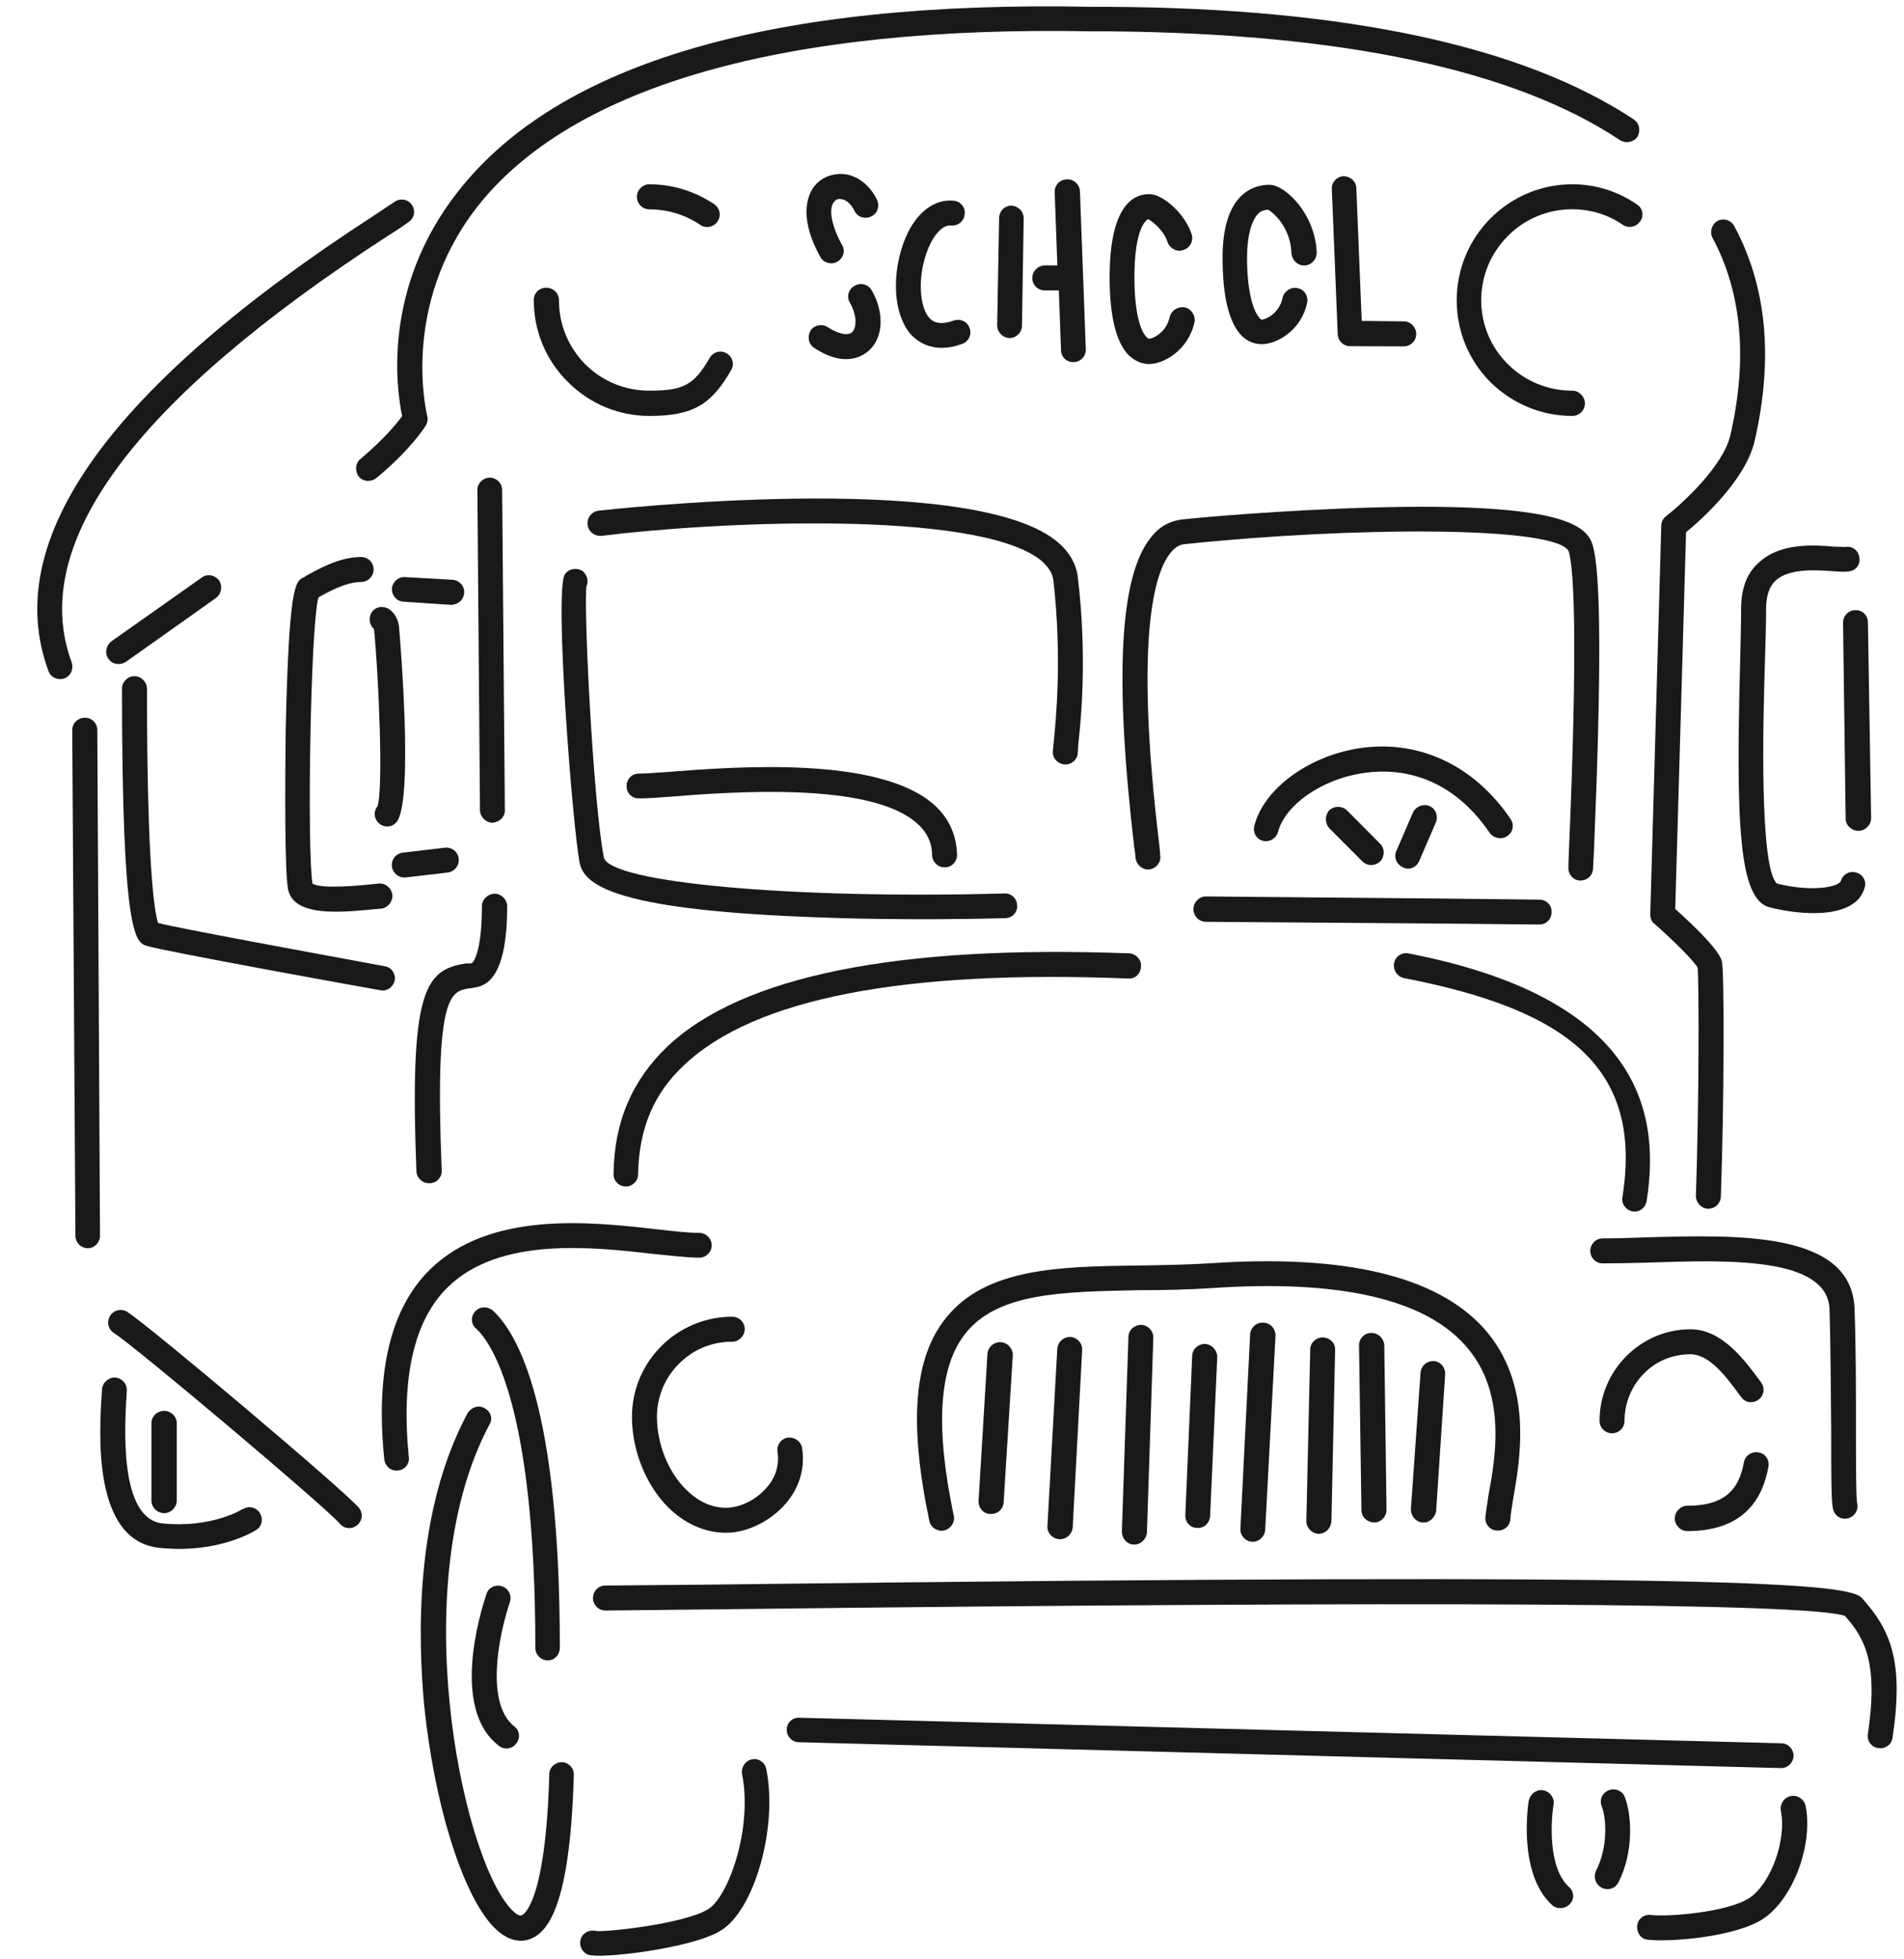 <svg xmlns="http://www.w3.org/2000/svg" xml:space="preserve" width="746.192" height="767.433" fill-rule="evenodd" stroke-linejoin="round" stroke-width="28.222" preserveAspectRatio="xMidYMid" version="1.2" viewBox="0 0 19743 20305"><defs class="ClipPathGroup"><clipPath id="a" clipPathUnits="userSpaceOnUse"><path d="M0 0h19743v20305H0z"/></clipPath></defs><g class="SlideGroup"><g class="Slide" clip-path="url(#a)"><g class="Page"><g class="com.sun.star.drawing.ClosedBezierShape"><path fill="none" d="M6148 16367h13520v1754H6148z" class="BoundingBox"/><path fill="#1B1918" d="M19307 16563c-130-145-1156-274-11901-140l-1128 10c-74 0-129 59-129 130 0 68 55 129 129 129l1133-12c7415-89 11352-66 11720 68 204 231 348 483 237 1228-10 69 40 135 111 142 69 10 135-35 145-106 120-794-20-1119-317-1449Z"/></g><g class="com.sun.star.drawing.ClosedBezierShape"><path fill="none" d="M16976 18613h1765v1499h-1765z" class="BoundingBox"/><path fill="#1B1918" d="M18570 18615c-71 13-116 84-104 153 61 298-101 753-325 902-221 149-849 200-1027 177-63-8-129 38-137 106-9 77 35 140 102 150 218 28 915-23 1207-218 307-207 516-763 437-1168-15-69-84-116-153-102Z"/></g><g class="com.sun.star.drawing.ClosedBezierShape"><path fill="none" d="M16537 18544h368v1037h-368z" class="BoundingBox"/><path fill="#1B1918" d="M16681 18555c-67 27-100 101-72 167 44 108 72 415-61 670-27 66-3 140 61 173 67 33 140 8 173-56 164-321 136-708 65-886-23-63-103-95-166-68Z"/></g><g class="com.sun.star.drawing.ClosedBezierShape"><path fill="none" d="M15831 18553h483v1225h-483z" class="BoundingBox"/><path fill="#1B1918" d="M16109 18705c13-71-39-139-108-150-71-11-134 39-149 107-5 28-119 753 242 1083 51 46 135 41 183-10 51-51 46-135-10-180-215-196-186-680-158-850Z"/></g><g class="com.sun.star.drawing.ClosedBezierShape"><path fill="none" d="M8158 17803h10441v524H8158z" class="BoundingBox"/><path fill="#1B1918" d="M18598 18198c0-69-56-130-127-130l-10184-265c-69-4-129 51-129 124 0 71 55 130 126 130l10179 268c74 2 130-51 135-127Z"/></g><g class="com.sun.star.drawing.ClosedBezierShape"><path fill="none" d="M6016 18232h1964v2040H6016z" class="BoundingBox"/><path fill="#1B1918" d="M7946 18336c-13-69-79-116-147-102-71 13-117 84-104 153 111 566-143 1278-356 1403-252 150-1060 239-1167 223h13c-69-17-142 16-163 84-22 69 15 140 79 163 145 45 1075-69 1367-247 354-208 600-1073 478-1677Z"/></g><g class="com.sun.star.drawing.ClosedBezierShape"><path fill="none" d="M3959 12677h3423v2566H3959z" class="BoundingBox"/><path fill="#1B1918" d="M7251 13035c68 0 129-56 129-127 0-74-61-130-129-130-112 0-270-18-447-38-687-78-1723-192-2347 419-409 404-565 1065-472 1970 10 68 68 121 145 111 68-5 119-71 109-139-81-823 53-1414 401-1757 535-528 1495-421 2133-348 191 18 353 39 478 39Z"/></g><g class="com.sun.star.drawing.ClosedBezierShape"><path fill="none" d="M4893 13550h913v3660h-913z" class="BoundingBox"/><path fill="#1B1918" d="M5680 17209c72 0 125-61 125-130 0-2495-434-3259-697-3498-56-45-135-40-180 10-50 56-45 135 10 180 142 130 613 752 613 3308 0 69 56 130 129 130Z"/></g><g class="com.sun.star.drawing.ClosedBezierShape"><path fill="none" d="M4892 16434h491v1690h-491z" class="BoundingBox"/><path fill="#1B1918" d="M5207 16441c-71-22-145 15-162 79-67 196-370 1187 124 1571 56 48 141 38 181-18 49-56 39-140-17-180-298-234-169-921-46-1289 23-69-15-140-80-163Z"/></g><g class="com.sun.star.drawing.ClosedBezierShape"><path fill="none" d="M4363 14578h1589v5538H4363z" class="BoundingBox"/><path fill="#1B1918" d="M5825 18264c-71 0-129 56-129 124-39 1362-275 1463-290 1463-18 10-63-13-124-84-504-584-1077-3371-207-5002 38-58 15-137-51-170-58-37-137-10-175 51-553 1026-515 2339-450 3036 102 985 376 1890 686 2253 169 196 316 196 410 163 175-67 416-313 455-1700 5-73-56-134-125-134Z"/></g><g class="com.sun.star.drawing.ClosedBezierShape"><path fill="none" d="M1264 7008h2832v3259H1264z" class="BoundingBox"/><path fill="#1B1918" d="M4093 10162c12-69-34-140-107-148-836-155-2097-386-2346-447-33-91-116-524-116-2430 0-69-61-129-130-129-71 0-129 60-129 129 0 2580 142 2631 259 2667 177 55 2188 419 2419 459 71 15 134-33 150-101Z"/></g><g class="com.sun.star.drawing.ClosedBezierShape"><path fill="none" d="M1121 13577h2631v2262H1121z" class="BoundingBox"/><path fill="#1B1918" d="M1320 13597c-61-38-140-20-178 40-39 61-21 140 38 178 209 129 2222 1826 2342 1976 46 55 124 63 180 17 56-43 66-124 20-180-127-160-2171-1884-2402-2031Z"/></g><g class="com.sun.star.drawing.ClosedBezierShape"><path fill="none" d="M1570 14623h264v1061h-264z" class="BoundingBox"/><path fill="#1B1918" d="M1833 15551v-799c0-74-61-129-130-129-73 0-133 55-133 129v799c0 71 60 132 133 132 69 0 130-61 130-132Z"/></g><g class="com.sun.star.drawing.ClosedBezierShape"><path fill="none" d="M1039 14277h1678v1778H1039z" class="BoundingBox"/><path fill="#1B1918" d="M2517 15644v-5c-5 5-320 201-831 150-455-48-394-1009-371-1375 5-71-51-132-122-137-69-2-130 53-135 122-32 469-100 1575 600 1644 610 61 981-175 999-186 61-38 74-116 38-175-38-61-122-81-178-38Z"/></g><g class="com.sun.star.drawing.ClosedBezierShape"><path fill="none" d="M748 7439h290v5500H748z" class="BoundingBox"/><path fill="#1B1918" d="M878 7439c-69 0-129 56-129 129l33 5240c0 68 55 129 130 129 69 0 125-61 125-129l-28-5245c0-68-61-128-131-124Z"/></g><g class="com.sun.star.drawing.ClosedBezierShape"><path fill="none" d="M1101 5961h1194v923H1101z" class="BoundingBox"/><path fill="#1B1918" d="M1125 6829c41 59 119 69 180 31l937-664c54-42 69-123 28-182-43-55-122-70-178-28l-934 659c-60 44-75 128-33 184Z"/></g><g class="com.sun.star.drawing.ClosedBezierShape"><path fill="none" d="M387 2068h3909v4972H387z" class="BoundingBox"/><path fill="#1B1918" d="M743 6864c-453-1224 651-2716 3281-4421 109-68 180-117 216-144 60-41 71-125 27-181-40-55-124-67-180-23-33 23-107 69-203 135C1137 4008 0 5596 502 6953c23 68 97 101 163 79 68-23 101-97 78-168Z"/></g><g class="com.sun.star.drawing.ClosedBezierShape"><path fill="none" d="M4950 4950h287v3578h-287z" class="BoundingBox"/><path fill="#1B1918" d="M5108 8527c71-5 130-61 127-132l-28-3316c0-69-56-129-133-129-69 5-124 60-124 129l27 3316c0 71 61 132 131 132Z"/></g><g class="com.sun.star.drawing.PolyPolygonShape"><path fill="none" d="M5235 8395h1v1h-1z" class="BoundingBox"/><path fill="#1B1918" d="M5235 8395Z"/></g><g class="com.sun.star.drawing.ClosedBezierShape"><path fill="none" d="M4063 8785h696v311h-696z" class="BoundingBox"/><path fill="#1B1918" d="m4209 9094 435-51c71-10 122-76 112-145-8-72-74-121-143-112l-437 51c-72 10-121 73-112 145 10 69 73 120 145 112Z"/></g><g class="com.sun.star.drawing.ClosedBezierShape"><path fill="none" d="M2958 5773h1113v3678H2958z" class="BoundingBox"/><path fill="#1B1918" d="M3744 5773c-234 0-455 134-567 193-15 10-28 20-33 20-79 40-148 74-181 1559-9 675-9 1487 23 1668 56 292 535 246 921 208l46-3c71-10 121-76 116-144-10-69-71-122-139-117l-46 5c-140 15-560 56-644-5-56-338-23-2633 61-2963 0 0 5 0 5-5 84-46 276-157 438-157 69 0 130-56 130-130 0-71-56-129-130-129Z"/></g><g class="com.sun.star.drawing.ClosedBezierShape"><path fill="none" d="M3833 6290h370v2278h-370z" class="BoundingBox"/><path fill="#1B1918" d="M3868 6329c-50 56-45 135 5 186l5 5c46 443 102 1686 33 1846 0 0 3-10 13-21-51 51-51 133 0 183 51 51 131 51 181 0 196-190 33-2013 33-2031-7-66-35-127-89-173-51-45-135-45-181 5Z"/></g><g class="com.sun.star.drawing.ClosedBezierShape"><path fill="none" d="M4064 5981h751v290h-751z" class="BoundingBox"/><path fill="#1B1918" d="M4673 6269c76 0 135-51 140-125 5-72-51-130-120-135l-495-28c-68-4-129 51-134 119-4 72 51 133 119 136l490 33Z"/></g><g class="com.sun.star.drawing.ClosedBezierShape"><path fill="none" d="M4301 9262h959v3003h-959z" class="BoundingBox"/><path fill="#1B1918" d="M4867 10243c21 0 43-5 66-10 220-36 326-315 326-841 0-69-61-129-129-129-71 0-133 60-133 129 0 470-87 587-109 592-21 0-39 2-61 2-420 66-582 280-509 2158 5 68 66 124 137 119 73 0 130-61 125-134-74-1830 92-1853 287-1886Z"/></g><g class="com.sun.star.drawing.PolyPolygonShape"><path fill="none" d="M4580 12129h1v1h-1z" class="BoundingBox"/><path fill="#1B1918" d="M4580 12129Z"/></g><g class="com.sun.star.drawing.ClosedBezierShape"><path fill="none" d="M3692 65h13308v4921H3692z" class="BoundingBox"/><path fill="#1B1918" d="M4170 4312c-56 79-196 246-432 445-55 43-60 127-18 182 46 56 130 59 186 13 353-292 505-533 510-543 18-33 23-69 13-102 0-10-287-1129 521-2165C5935 889 8141 261 11331 325h168c2414 20 4197 396 5297 1126 61 41 144 23 183-33 35-61 22-141-39-181C15797 480 13964 83 11499 71h-163C8011 1 5795 647 4746 1989c-790 1006-632 2061-576 2323Z"/></g><g class="com.sun.star.drawing.ClosedBezierShape"><path fill="none" d="M15105 1910h1928v2402h-1928z" class="BoundingBox"/><path fill="#1B1918" d="M16304 1910c-661 0-1199 538-1199 1202 0 320 124 622 347 846 229 226 529 353 852 353 69 0 130-56 130-130 0-71-61-132-130-132-252 0-488-96-666-272-180-177-279-414-279-665 0-253 99-489 279-669 178-178 414-274 666-274 188 0 371 55 524 162 61 38 139 23 180-38 43-58 25-137-36-175-195-135-426-208-668-208Z"/></g><g class="com.sun.star.drawing.ClosedBezierShape"><path fill="none" d="M12375 9291h3715v292h-3715z" class="BoundingBox"/><path fill="#1B1918" d="M12375 9421c0 76 60 133 129 133l2445 18 1010 10c77 0 130-56 130-133 0-69-53-125-130-125l-1010-11-2445-22c-69 0-129 60-129 130Z"/></g><g class="com.sun.star.drawing.ClosedBezierShape"><path fill="none" d="M13748 8362h601v604h-601z" class="BoundingBox"/><path fill="#1B1918" d="M13782 8400c-45 50-45 130 0 183l344 344c50 51 135 51 186 0 48-50 48-135 0-181l-344-346c-51-50-135-50-186 0Z"/></g><g class="com.sun.star.drawing.ClosedBezierShape"><path fill="none" d="M14468 8344h432v660h-432z" class="BoundingBox"/><path fill="#1B1918" d="m14651 8422-174 402c-26 64 6 138 72 166 64 33 138 0 166-64l173-400c28-66 0-145-66-172-64-27-143 5-171 68Z"/></g><g class="com.sun.star.drawing.ClosedBezierShape"><path fill="none" d="M13002 7737h2686v983h-2686z" class="BoundingBox"/><path fill="#1B1918" d="M15449 8635c43 56 122 69 180 31 61-41 76-119 33-180-388-569-975-832-1598-726-513 89-961 422-1057 797-19 68 18 137 86 157 71 18 140-23 160-94 74-275 440-534 854-603 308-54 892-44 1342 618Z"/></g><g class="com.sun.star.drawing.ClosedBezierShape"><path fill="none" d="M13809 1826h878v1765h-878z" class="BoundingBox"/><path fill="#1B1918" d="m14000 3588 553 2c76 0 132-58 132-129 0-69-56-130-127-130l-438-5-56-1376c-3-74-64-124-135-124-68 5-123 63-119 134l61 1501c2 71 58 127 129 127Z"/></g><g class="com.sun.star.drawing.ClosedBezierShape"><path fill="none" d="M11639 5252h4946v3875h-4946z" class="BoundingBox"/><path fill="#1B1918" d="M11932 5573c-324 404-377 1454-170 3215 8 46 13 89 13 107 10 69 71 122 140 117 73-10 124-71 116-140 0-23-5-61-10-117-264-2177-40-2829 112-3019 46-61 97-94 158-97 1756-183 3875-188 3977 79 50 186 96 872 0 3116-5 112-5 150-5 163 0 71 55 129 124 129 76 0 132-58 132-129 0-8 3-79 8-153 78-1852 76-2900-13-3197-61-203-335-408-1924-394-924 10-1929 89-2327 130-130 15-242 73-331 190Z"/></g><g class="com.sun.star.drawing.ClosedBezierShape"><path fill="none" d="M12677 1915h977v1653h-977z" class="BoundingBox"/><path fill="#1B1918" d="M13149 2174c57 28 235 190 242 449 5 74 66 131 135 128 71 0 127-62 127-133-15-406-330-703-489-703-150 0-487 73-487 756 0 405 68 675 198 809 61 59 132 87 210 87 149 0 405-135 469-427 15-69-28-140-97-153-68-17-139 28-157 97-33 168-182 229-215 229-10 0-20-11-22-16-61-58-132-259-132-626 0-218 43-381 116-457 28-28 66-40 102-40Z"/></g><g class="com.sun.star.drawing.ClosedBezierShape"><path fill="none" d="M11506 2012h884v1762h-884z" class="BoundingBox"/><path fill="#1B1918" d="M11905 2271c43 20 168 122 201 238 23 64 95 107 163 82 67-18 107-87 89-158-61-203-290-421-443-421-185 0-409 152-409 863 0 400 66 674 200 809 62 56 131 89 209 89 150 0 405-140 471-432 13-71-33-140-99-155-68-13-140 28-158 99-36 168-181 226-214 226-10 0-17-8-22-13-66-61-130-256-130-623 0-437 91-561 119-584 11-15 21-20 23-20Z"/></g><g class="com.sun.star.drawing.ClosedBezierShape"><path fill="none" d="M5823 5896h4726v3632H5823z" class="BoundingBox"/><path fill="#1B1918" d="M8314 9501c1049 48 2098 15 2106 15 76 0 132-61 127-129 0-74-61-130-130-127-2164 61-4106-109-4156-376-112-580-214-2644-178-2819 0 0 0 13-13 33 41-61 23-140-33-183-61-34-140-22-180 38-111 173 79 2597 152 2982 41 233 353 485 2305 566Z"/></g><g class="com.sun.star.drawing.PolyPolygonShape"><path fill="none" d="M10417 9258h1v1h-1z" class="BoundingBox"/><path fill="#1B1918" d="M10417 9258Z"/></g><g class="com.sun.star.drawing.ClosedBezierShape"><path fill="none" d="M6497 7950h3428v1041H6497z" class="BoundingBox"/><path fill="#1B1918" d="M6933 8000c-139 10-251 18-312 18-69 0-124 56-124 132 0 69 55 125 124 125 71 0 180-6 330-18 622-49 2076-160 2559 278 102 88 155 200 155 330 2 68 63 129 135 124 68 0 124-58 124-129-5-203-84-381-236-517-567-509-2046-398-2755-343Z"/></g><g class="com.sun.star.drawing.ClosedBezierShape"><path fill="none" d="M10704 1858h557v1897h-557z" class="BoundingBox"/><path fill="#1B1918" d="M10704 2881c0 74 60 129 129 129h146l23 619c0 73 61 129 135 124 69-2 125-63 122-134l-61-1641c-5-68-66-123-135-119-71 0-127 58-127 129l28 763h-131c-69 0-129 59-129 130Z"/></g><g class="com.sun.star.drawing.ClosedBezierShape"><path fill="none" d="M10340 2131h276v1374h-276z" class="BoundingBox"/><path fill="#1B1918" d="m10597 3375 18-1110c0-74-56-129-125-134-72 0-130 55-130 132l-20 1106c0 74 55 130 127 135 69 0 130-56 130-129Z"/></g><g class="com.sun.star.drawing.ClosedBezierShape"><path fill="none" d="M9290 2077h774v1529h-774z" class="BoundingBox"/><path fill="#1B1918" d="M9863 2337c74 5 135-46 140-117 10-74-46-135-117-140-186-17-357 104-469 325-159 319-189 809 28 1062 74 78 243 205 535 96 63-23 101-96 73-165-22-66-96-99-162-76-173 61-232-3-255-28-122-138-117-512 13-771 29-61 112-196 214-186Z"/></g><g class="com.sun.star.drawing.ClosedBezierShape"><path fill="none" d="M6092 5167h5138v2758H6092z" class="BoundingBox"/><path fill="#1B1918" d="M6093 5438c7 73 73 121 142 116 1143-144 3875-279 4553 249 78 66 124 132 134 206 92 799 28 1436 5 1677-5 61-10 87-10 112 0 69 61 125 130 125 71 0 129-56 129-125 0 0 0-5 0 0 0-10 5-51 5-84 28-251 94-912-5-1733-17-145-96-274-231-381-947-738-4705-310-4740-307-72 10-121 76-112 145Z"/></g><g class="com.sun.star.drawing.ClosedBezierShape"><path fill="none" d="M8363 1803h745v928h-745z" class="BoundingBox"/><path fill="#1B1918" d="M8731 1803c-125-4-242 51-308 157-59 98-129 321 83 703 33 61 113 84 174 51 66-38 89-117 51-175-125-230-130-380-89-438 20-28 43-43 71-38 46 0 107 38 147 122 28 63 108 91 174 58 64-28 89-106 61-170-76-158-212-263-364-270Z"/></g><g class="com.sun.star.drawing.ClosedBezierShape"><path fill="none" d="M8385 2944h748v780h-748z" class="BoundingBox"/><path fill="#1B1918" d="M8583 3391c-57-38-141-23-179 36-34 61-22 140 38 178 331 219 520 74 574 23 147-140 152-394 23-619-38-65-118-83-179-46-64 36-84 115-46 177 74 129 69 256 23 302-41 40-140 23-254-51Z"/></g><g class="com.sun.star.drawing.ClosedBezierShape"><path fill="none" d="M6604 1910h861v444h-861z" class="BoundingBox"/><path fill="#1B1918" d="M7263 2332c56 38 140 23 178-38 41-58 23-137-33-176-199-135-433-208-675-208-69 0-129 58-129 129 0 74 60 131 129 131 192 0 372 55 530 162Z"/></g><g class="com.sun.star.drawing.ClosedBezierShape"><path fill="none" d="M5535 2982h2066v1330H5535z" class="BoundingBox"/><path fill="#1B1918" d="M5796 3111c0-74-61-129-129-129-77 0-132 55-132 129 0 320 126 623 353 847 224 226 526 353 846 353 443 0 641-112 847-475 36-58 18-137-48-175-58-34-137-17-175 50-163 280-270 338-624 338-251 0-487-96-663-271-178-179-275-415-275-667Z"/></g><g class="com.sun.star.drawing.ClosedBezierShape"><path fill="none" d="M6362 9866h5471v2433H6362z" class="BoundingBox"/><path fill="#1B1918" d="M11702 10142c68 5 129-51 129-127 6-68-50-129-119-134-2400-91-4014 233-4789 963-366 348-554 780-561 1319-4 74 51 130 124 135 71 0 130-56 130-124 10-480 162-842 482-1139 727-685 2272-987 4604-893Z"/></g><g class="com.sun.star.drawing.ClosedBezierShape"><path fill="none" d="M6552 13646h1775v2241H6552z" class="BoundingBox"/><path fill="#1B1918" d="M7592 13906c71 0 130-61 130-130 0-74-59-129-130-129-571 0-1039 464-1039 1037 0 348 142 704 375 938 172 170 382 264 601 264 221 0 463-122 618-302 142-163 203-367 170-578-12-68-78-114-147-106-71 10-122 81-107 150 23 167-45 293-112 366-107 127-275 211-422 211-191 0-330-104-414-188-187-181-303-478-303-755 0-206 83-407 229-550 148-150 343-228 551-228Z"/></g><g class="com.sun.star.drawing.ClosedBezierShape"><path fill="none" d="M10147 13911h357v1782h-357z" class="BoundingBox"/><path fill="#1B1918" d="m10239 14033-92 1523c-4 71 51 135 120 135 74 5 135-46 140-120l95-1526c2-68-53-129-123-134-74-4-135 51-140 122Z"/></g><g class="com.sun.star.drawing.ClosedBezierShape"><path fill="none" d="M10861 13856h362v2099h-362z" class="BoundingBox"/><path fill="#1B1918" d="M11098 13856c-69 0-130 50-135 126l-102 1836c-4 69 51 130 123 135 73 3 134-53 139-122l98-1836c5-73-51-134-123-139Z"/></g><g class="com.sun.star.drawing.ClosedBezierShape"><path fill="none" d="M11632 13731h329v2279h-329z" class="BoundingBox"/><path fill="#1B1918" d="m11701 13855-68 2016c0 76 55 137 124 137 70 3 130-53 136-127l66-2016c2-71-54-129-122-134-75 0-136 55-136 124Z"/></g><g class="com.sun.star.drawing.ClosedBezierShape"><path fill="none" d="M12291 13929h333v1909h-333z" class="BoundingBox"/><path fill="#1B1918" d="M12622 14063c0-68-56-129-124-134-73-2-134 53-136 122l-71 1650c-4 74 51 135 122 135 74 5 130-51 135-122l74-1651Z"/></g><g class="com.sun.star.drawing.ClosedBezierShape"><path fill="none" d="M12862 13707h366v2275h-366z" class="BoundingBox"/><path fill="#1B1918" d="m12963 13827-101 2018c-4 69 51 130 122 135 69 2 130-54 135-122l107-2016c0-71-53-132-127-134-70-4-131 51-136 119Z"/></g><g class="com.sun.star.drawing.ClosedBezierShape"><path fill="none" d="M13546 13860h300v2038h-300z" class="BoundingBox"/><path fill="#1B1918" d="m13586 13985-40 1777c0 74 55 130 124 135 75 0 130-56 136-132l38-1770c5-74-51-129-127-134-70 0-131 55-131 124Z"/></g><g class="com.sun.star.drawing.ClosedBezierShape"><path fill="none" d="M14092 13814h286v1966h-286z" class="BoundingBox"/><path fill="#1B1918" d="M14218 13815c-71 0-126 58-126 129l25 1710c2 69 58 125 136 125 68 0 124-61 124-130l-23-1705c-5-74-61-129-136-129Z"/></g><g class="com.sun.star.drawing.ClosedBezierShape"><path fill="none" d="M14629 14107h358v1675h-358z" class="BoundingBox"/><path fill="#1B1918" d="m14730 14226-100 1414c-2 74 53 135 123 140 68 5 129-51 139-122l93-1411c5-72-46-135-116-140-76-4-134 51-139 119Z"/></g><g class="com.sun.star.drawing.ClosedBezierShape"><path fill="none" d="M9508 13071h6258v2795H9508z" class="BoundingBox"/><path fill="#1B1918" d="M15385 13766c-488-541-1441-768-2833-673-247 15-503 20-745 23-818 10-1582 25-1996 541-334 411-390 1080-175 2104 12 69 81 114 152 102 69-16 117-84 102-153-196-929-153-1548 122-1891 337-424 1016-431 1800-447 247 0 501-5 757-22 1309-89 2193 111 2620 589 437 482 320 1157 246 1555-15 99-27 173-33 234-5 69 51 135 120 135 76 5 134-46 140-122 0-41 15-115 27-198 74-420 214-1200-304-1777Z"/></g><g class="com.sun.star.drawing.ClosedBezierShape"><path fill="none" d="M14452 9879h2659v2680h-2659z" class="BoundingBox"/><path fill="#1B1918" d="M14602 9881c-69-12-135 33-147 104-12 68 33 137 101 152 1711 330 2480 937 2267 2272-13 68 38 135 107 147 71 10 129-35 144-106 163-1016-167-2122-2472-2569Z"/></g><g class="com.sun.star.drawing.PolyPolygonShape"><path fill="none" d="M16822 12408h1v1h-1z" class="BoundingBox"/><path fill="#1B1918" d="M16822 12408Z"/></g><g class="com.sun.star.drawing.ClosedBezierShape"><path fill="none" d="M16585 13777h1703v1079h-1703z" class="BoundingBox"/><path fill="#1B1918" d="m18044 14466 11 13c40 61 119 71 180 27 56-40 69-119 28-175l-10-15c-158-213-394-539-724-539-517 0-943 427-943 949 0 74 60 129 129 129 71 0 130-55 130-129 0-181 71-359 200-489 125-129 297-201 484-201 201 0 381 247 515 430Z"/></g><g class="com.sun.star.drawing.ClosedBezierShape"><path fill="none" d="M17366 15051h975v820h-975z" class="BoundingBox"/><path fill="#1B1918" d="M17495 15869c481 0 763-224 842-667 15-69-33-140-102-148-73-14-140 33-152 102-56 316-235 450-588 450-69 0-129 62-129 131 0 71 60 132 129 132Z"/></g><g class="com.sun.star.drawing.ClosedBezierShape"><path fill="none" d="M16490 12814h2772v2928h-2772z" class="BoundingBox"/><path fill="#1B1918" d="M16490 12964c0 71 55 130 129 130 145 0 305-3 472-8 830-28 1859-61 1880 484 12 393 12 868 17 1249 0 479 0 733 18 817 15 71 79 117 150 101 69-12 117-81 102-152-13-61-13-417-13-766 0-386 0-861-15-1259-33-798-1203-762-2146-736-163 6-320 11-465 11-74 0-129 61-129 129Z"/></g><g class="com.sun.star.drawing.ClosedBezierShape"><path fill="none" d="M17112 2276h1192v10254h-1192z" class="BoundingBox"/><path fill="#1B1918" d="M17603 10031c15 140 15 1443-18 2362 0 71 56 132 124 135 77 0 132-56 135-125 33-932 38-2326 10-2443-33-115-269-348-483-539l112-3905c153-124 619-538 713-952 193-849 124-1595-212-2218-33-66-112-88-176-56-60 36-83 115-50 176 303 566 366 1254 185 2042-74 325-505 716-666 841-31 22-51 61-51 99l-114 4029c0 38 12 76 45 99 191 168 415 389 446 455Z"/></g><g class="com.sun.star.drawing.ClosedBezierShape"><path fill="none" d="M18028 5654h1315v3811h-1315z" class="BoundingBox"/><path fill="#1B1918" d="M18054 6311c0 135-5 326-10 547-45 1697-13 2467 307 2546 320 83 893 129 984-204 21-66-17-139-89-157-68-20-137 18-157 86-18 61-292 122-664 28-180-162-145-1654-124-2294 7-224 12-412 12-552 0-134 33-233 97-292 139-132 425-111 593-99 78 5 134 10 180 0 69-12 112-78 96-147-12-76-78-117-147-104-15 0-71-3-112-3-208-19-562-42-780 163-127 109-186 272-186 482Z"/></g><g class="com.sun.star.drawing.ClosedBezierShape"><path fill="none" d="M19111 6324h292v2289h-292z" class="BoundingBox"/><path fill="#1B1918" d="m19111 6453 27 2031c0 71 62 127 134 127 69 0 130-61 130-132l-33-2028c0-71-57-131-131-127-72 0-127 61-127 129Z"/></g></g></g></g></svg>
